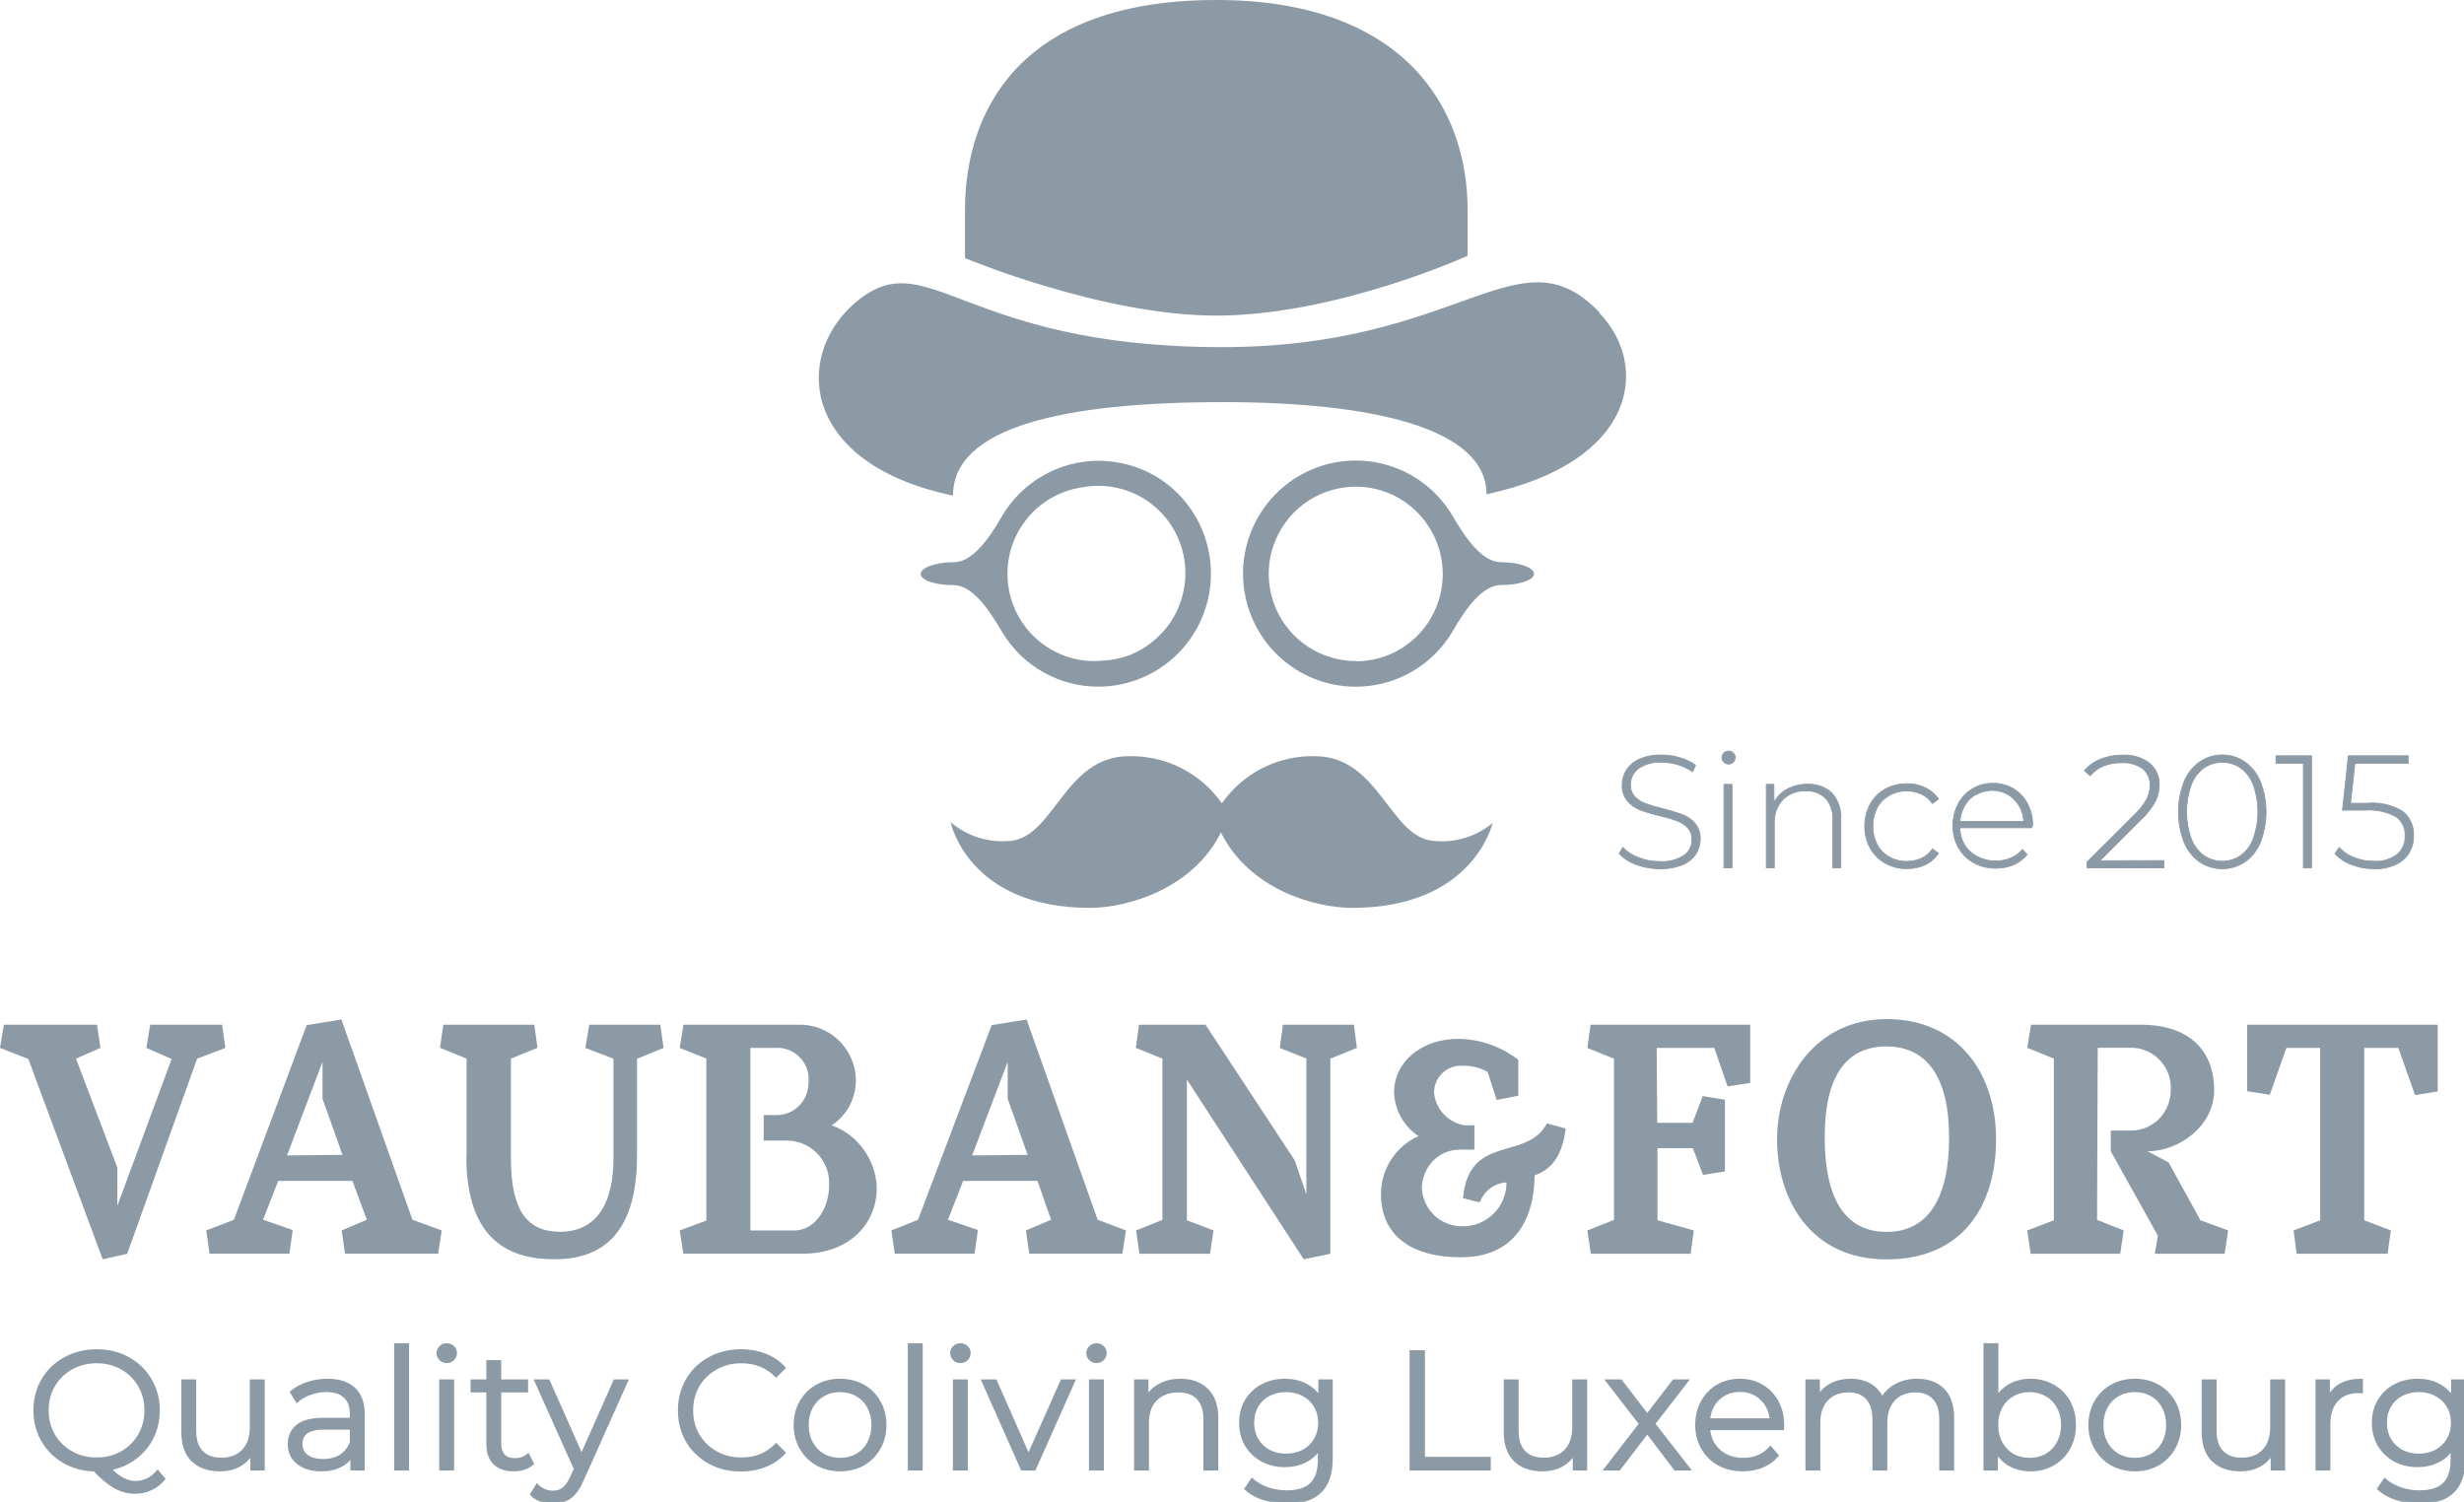 <?xml version="1.0" encoding="UTF-8"?> <svg xmlns="http://www.w3.org/2000/svg" width="246" height="150" viewBox="0 0 246 150" fill="none"><g clip-path="url(#clip0_1749_52353)"><path d="M163.381 86.324C162.726 86.098 162.134 85.719 161.654 85.218L162.013 84.618C162.464 85.069 163.008 85.415 163.607 85.631C164.275 85.895 164.988 86.026 165.706 86.017C166.55 86.079 167.392 85.869 168.11 85.418C168.364 85.24 168.571 85.003 168.713 84.726C168.854 84.45 168.925 84.142 168.92 83.831C168.939 83.391 168.787 82.961 168.495 82.632C168.19 82.326 167.823 82.089 167.419 81.939C166.858 81.741 166.286 81.576 165.706 81.445C165.035 81.288 164.375 81.092 163.726 80.859C163.245 80.666 162.816 80.36 162.478 79.966C162.115 79.514 161.931 78.945 161.96 78.366C161.951 77.837 162.099 77.317 162.385 76.873C162.712 76.387 163.174 76.007 163.713 75.78C164.411 75.491 165.163 75.355 165.918 75.38C166.535 75.38 167.149 75.474 167.738 75.66C168.289 75.815 168.811 76.062 169.279 76.393L168.986 77.046C168.534 76.737 168.037 76.499 167.512 76.34C166.995 76.184 166.458 76.103 165.918 76.1C165.091 76.046 164.27 76.266 163.58 76.727C163.329 76.913 163.126 77.156 162.988 77.436C162.849 77.717 162.779 78.026 162.783 78.339C162.761 78.78 162.914 79.211 163.208 79.539C163.51 79.85 163.878 80.087 164.284 80.232C164.849 80.436 165.426 80.606 166.011 80.739C166.676 80.904 167.333 81.104 167.977 81.339C168.457 81.521 168.886 81.819 169.226 82.205C169.586 82.647 169.771 83.207 169.744 83.778C169.749 84.308 169.596 84.828 169.305 85.271C168.979 85.752 168.517 86.124 167.977 86.337C167.268 86.622 166.509 86.758 165.745 86.737C164.939 86.746 164.137 86.606 163.381 86.324Z" fill="#8C9AA6" stroke="#8C9AA6" stroke-width="0.089" stroke-miterlimit="10"></path><path d="M172.119 76.099C172.056 76.042 172.005 75.972 171.971 75.894C171.936 75.816 171.919 75.732 171.92 75.646C171.919 75.559 171.936 75.472 171.97 75.392C172.005 75.311 172.055 75.239 172.119 75.18C172.179 75.117 172.251 75.067 172.331 75.035C172.412 75.003 172.498 74.989 172.584 74.993C172.667 74.99 172.75 75.004 172.827 75.034C172.905 75.064 172.976 75.109 173.036 75.166C173.099 75.223 173.15 75.293 173.184 75.371C173.219 75.449 173.236 75.534 173.235 75.62C173.238 75.707 173.221 75.794 173.187 75.875C173.153 75.956 173.101 76.028 173.036 76.086C172.979 76.15 172.909 76.201 172.831 76.235C172.754 76.269 172.669 76.287 172.584 76.286C172.498 76.288 172.413 76.272 172.333 76.24C172.253 76.208 172.18 76.16 172.119 76.099ZM172.119 78.312H172.916V86.643H172.119V78.312Z" fill="#8C9AA6" stroke="#8C9AA6" stroke-width="0.089" stroke-miterlimit="10"></path><path d="M182.879 79.167C183.202 79.526 183.449 79.948 183.604 80.406C183.76 80.865 183.82 81.35 183.782 81.832V86.645H182.985V81.846C183.039 81.07 182.786 80.303 182.281 79.713C182.018 79.458 181.706 79.26 181.363 79.131C181.02 79.003 180.654 78.947 180.289 78.967C179.864 78.945 179.439 79.012 179.041 79.164C178.644 79.315 178.281 79.548 177.978 79.846C177.397 80.495 177.096 81.348 177.141 82.219V86.645H176.344V78.314H177.101V80.126C177.402 79.56 177.865 79.096 178.429 78.793C179.048 78.456 179.744 78.286 180.448 78.3C180.89 78.275 181.333 78.339 181.75 78.488C182.168 78.637 182.551 78.867 182.879 79.167Z" fill="#8C9AA6" stroke="#8C9AA6" stroke-width="0.089" stroke-miterlimit="10"></path><path d="M188.22 86.178C187.587 85.829 187.066 85.306 186.719 84.671C186.351 84.002 186.164 83.249 186.174 82.485C186.165 81.718 186.352 80.96 186.719 80.286C187.07 79.653 187.59 79.132 188.22 78.78C188.885 78.421 189.63 78.237 190.385 78.246C191.014 78.238 191.637 78.375 192.205 78.646C192.742 78.896 193.201 79.288 193.533 79.779L192.935 80.219C192.657 79.815 192.276 79.493 191.833 79.286C191.376 79.069 190.877 78.96 190.372 78.966C189.763 78.955 189.162 79.107 188.632 79.406C188.116 79.695 187.692 80.125 187.41 80.646C187.121 81.216 186.971 81.846 186.971 82.485C186.971 83.125 187.121 83.755 187.41 84.325C187.692 84.846 188.116 85.276 188.632 85.564C189.162 85.864 189.763 86.016 190.372 86.004C190.875 86.009 191.373 85.904 191.833 85.698C192.274 85.487 192.653 85.165 192.935 84.765L193.533 85.191C193.201 85.687 192.742 86.083 192.205 86.338C191.636 86.605 191.013 86.737 190.385 86.724C189.627 86.742 188.879 86.553 188.22 86.178Z" fill="#8C9AA6" stroke="#8C9AA6" stroke-width="0.089" stroke-miterlimit="10"></path><path d="M202.816 82.644H195.657C195.672 83.254 195.841 83.85 196.148 84.377C196.474 84.884 196.934 85.29 197.477 85.55C198.022 85.833 198.629 85.975 199.243 85.963C199.763 85.97 200.278 85.871 200.757 85.67C201.207 85.479 201.603 85.182 201.913 84.804L202.378 85.323C202.017 85.758 201.563 86.104 201.05 86.337C200.485 86.569 199.88 86.687 199.27 86.683C198.495 86.7 197.73 86.512 197.051 86.136C196.418 85.79 195.894 85.273 195.537 84.644C195.157 83.974 194.965 83.214 194.979 82.444C194.966 81.688 195.145 80.94 195.497 80.271C195.823 79.639 196.32 79.112 196.932 78.752C197.547 78.386 198.25 78.198 198.964 78.205C199.677 78.197 200.379 78.382 200.997 78.739C201.601 79.098 202.093 79.62 202.418 80.245C202.771 80.913 202.949 81.661 202.936 82.418L202.816 82.644ZM197.291 79.298C196.823 79.559 196.433 79.942 196.161 80.405C195.88 80.899 195.712 81.45 195.67 82.018H202.046C202.029 81.452 201.864 80.9 201.568 80.418C201.293 79.958 200.904 79.576 200.439 79.312C199.956 79.041 199.411 78.903 198.858 78.912C198.308 78.918 197.768 79.064 197.291 79.338V79.298Z" fill="#8C9AA6" stroke="#8C9AA6" stroke-width="0.089" stroke-miterlimit="10"></path><path d="M216.033 85.923V86.643H208.369V86.07L213.085 81.364C213.581 80.904 214.002 80.369 214.333 79.778C214.542 79.364 214.655 78.909 214.665 78.445C214.679 78.126 214.62 77.808 214.493 77.515C214.367 77.222 214.176 76.961 213.935 76.752C213.326 76.313 212.584 76.101 211.836 76.152C211.21 76.138 210.587 76.247 210.003 76.472C209.49 76.687 209.035 77.021 208.675 77.445L208.104 76.939C208.543 76.43 209.099 76.036 209.724 75.792C210.431 75.516 211.184 75.38 211.942 75.392C212.893 75.342 213.833 75.624 214.599 76.192C214.915 76.453 215.168 76.784 215.336 77.158C215.504 77.533 215.584 77.941 215.569 78.352C215.569 78.925 215.437 79.491 215.183 80.005C214.807 80.688 214.323 81.305 213.749 81.831L209.644 85.936L216.033 85.923Z" fill="#8C9AA6" stroke="#8C9AA6" stroke-width="0.089" stroke-miterlimit="10"></path><path d="M219.593 86.044C218.899 85.551 218.363 84.865 218.052 84.071C217.308 82.137 217.308 79.994 218.052 78.059C218.363 77.265 218.899 76.579 219.593 76.087C220.26 75.622 221.053 75.373 221.865 75.373C222.676 75.373 223.469 75.622 224.136 76.087C224.83 76.579 225.366 77.265 225.677 78.059C226.421 79.994 226.421 82.137 225.677 84.071C225.366 84.865 224.83 85.551 224.136 86.044C223.464 86.496 222.673 86.737 221.865 86.737C221.056 86.737 220.265 86.496 219.593 86.044ZM223.724 85.404C224.295 84.973 224.728 84.385 224.973 83.711C225.581 81.986 225.581 80.104 224.973 78.379C224.728 77.706 224.295 77.118 223.724 76.686C223.178 76.305 222.53 76.101 221.865 76.101C221.2 76.101 220.551 76.305 220.005 76.686C219.434 77.118 219.001 77.706 218.756 78.379C218.149 80.104 218.149 81.986 218.756 83.711C219.001 84.385 219.434 84.973 220.005 85.404C220.551 85.785 221.2 85.99 221.865 85.99C222.53 85.99 223.178 85.785 223.724 85.404Z" fill="#8C9AA6" stroke="#8C9AA6" stroke-width="0.089" stroke-miterlimit="10"></path><path d="M230.777 75.459V86.643H229.967V76.205H227.23V75.459H230.777Z" fill="#8C9AA6" stroke="#8C9AA6" stroke-width="0.089" stroke-miterlimit="10"></path><path d="M239.863 81.004C240.226 81.291 240.516 81.661 240.708 82.083C240.9 82.505 240.988 82.967 240.965 83.43C240.977 84.028 240.826 84.618 240.527 85.136C240.209 85.65 239.747 86.058 239.199 86.309C238.524 86.617 237.788 86.763 237.047 86.736C236.271 86.744 235.5 86.604 234.776 86.323C234.146 86.098 233.577 85.728 233.115 85.243L233.54 84.617C233.94 85.054 234.436 85.391 234.988 85.603C235.632 85.869 236.324 86.001 237.02 85.99C237.847 86.044 238.665 85.803 239.332 85.31C239.594 85.08 239.802 84.795 239.94 84.474C240.078 84.153 240.142 83.806 240.129 83.457C240.149 83.085 240.076 82.715 239.915 82.379C239.755 82.044 239.513 81.754 239.212 81.537C238.269 81.026 237.199 80.8 236.13 80.884H233.872L234.457 75.459H240.421V76.205H235.108L234.669 80.204H236.263C237.518 80.071 238.782 80.352 239.863 81.004Z" fill="#8C9AA6" stroke="#8C9AA6" stroke-width="0.089" stroke-miterlimit="10"></path><path d="M12.698 125.181L10.254 125.727L2.829 105.732L0 104.626L0.385 102.307H9.683L10.029 104.626L7.585 105.692L11.716 116.57V120.395L17.135 105.732L14.611 104.626L14.996 102.307H22.169L22.501 104.626L19.685 105.692L12.698 125.181Z" fill="#8C9AA6"></path><path d="M41.178 121.782L34.085 101.787L30.619 102.347L23.353 121.782L20.59 122.848L20.922 125.168H28.892L29.224 122.808L26.262 121.782L27.776 117.903H35.188L36.622 121.782L34.112 122.848L34.444 125.168H43.742L44.101 122.848L41.178 121.782ZM28.653 115.357L32.199 106.026V109.705L34.192 115.303L28.653 115.357Z" fill="#8C9AA6"></path><path d="M46.582 115.41V105.692L43.926 104.613L44.258 102.307H53.343L53.662 104.613L51.006 105.692V115.596C51.006 120.822 52.586 122.981 55.934 122.981C59.281 122.981 61.247 120.528 61.247 115.65V105.706L58.444 104.626L58.829 102.307H65.922L66.254 104.626L63.598 105.706V115.41C63.598 123.874 59.44 125.727 55.349 125.727C50.966 125.727 46.556 123.941 46.556 115.41H46.582Z" fill="#8C9AA6"></path><path d="M83.046 112.344C83.794 111.852 84.406 111.178 84.826 110.385C85.254 109.563 85.469 108.646 85.45 107.719C85.398 106.237 84.764 104.837 83.686 103.823C82.609 102.809 81.175 102.264 79.698 102.307H68.235L67.863 104.626L70.52 105.693V121.862L67.863 122.848L68.222 125.168H80.177C84.719 125.168 87.535 122.248 87.535 118.596C87.492 117.206 87.029 115.863 86.207 114.744C85.407 113.631 84.285 112.793 82.993 112.344H83.046ZM79.313 122.848H74.916V104.626H77.321C77.782 104.584 78.248 104.646 78.683 104.806C79.118 104.966 79.513 105.221 79.838 105.552C80.163 105.884 80.411 106.283 80.564 106.723C80.716 107.162 80.77 107.63 80.721 108.092C80.722 108.517 80.64 108.938 80.482 109.332C80.326 109.72 80.096 110.073 79.805 110.372C79.516 110.676 79.168 110.917 78.782 111.078C78.399 111.241 77.989 111.327 77.573 111.331H76.245V113.877H78.609C79.174 113.884 79.732 114.004 80.25 114.231C80.768 114.458 81.235 114.787 81.624 115.199C82.013 115.61 82.316 116.096 82.514 116.626C82.713 117.157 82.803 117.723 82.78 118.289C82.78 120.676 81.359 122.848 79.313 122.848Z" fill="#8C9AA6"></path><path d="M109.585 121.782L102.492 101.787L99.011 102.347L91.653 121.782L88.996 122.848L89.328 125.168H97.298L97.63 122.808L94.641 121.782L96.156 117.903H103.581L104.936 121.782L102.425 122.848L102.757 125.168H112.055L112.414 122.848L109.585 121.782ZM97.059 115.357L100.605 106.026V109.705L102.598 115.303L97.059 115.357Z" fill="#8C9AA6"></path><path d="M116.053 121.795V105.692L113.396 104.626L113.715 102.307H120.357L129.27 115.863L130.425 119.262V105.692L127.769 104.626L128.087 102.307H135.167L135.473 104.626L132.816 105.692V125.181L130.16 125.727L118.497 107.785V121.835L121.154 122.848L120.808 125.181H113.755L113.423 122.848L116.053 121.795Z" fill="#8C9AA6"></path><path d="M150.483 118.048C149.881 118.067 149.299 118.267 148.812 118.621C148.324 118.975 147.953 119.467 147.747 120.034C147.627 120.034 146.976 119.874 146.06 119.621C146.671 113.116 152.449 115.982 154.441 112.156L156.314 112.676C155.942 115.716 154.667 116.835 153.206 117.355C153.206 120.981 151.745 125.526 145.847 125.526C140.441 125.526 137.877 122.967 137.877 119.261C137.864 118.029 138.213 116.82 138.879 115.784C139.544 114.749 140.499 113.932 141.623 113.436C140.897 112.953 140.297 112.303 139.872 111.54C139.447 110.778 139.209 109.924 139.179 109.051C139.179 106.091 141.836 103.719 145.608 103.719C147.774 103.748 149.871 104.483 151.585 105.812V109.397L149.42 109.824L148.53 107.025C147.769 106.596 146.905 106.385 146.033 106.411C145.661 106.383 145.287 106.434 144.936 106.56C144.585 106.686 144.264 106.886 143.994 107.145C143.725 107.404 143.513 107.717 143.372 108.064C143.231 108.41 143.165 108.783 143.177 109.157C143.268 109.957 143.619 110.704 144.177 111.282C144.734 111.861 145.466 112.238 146.259 112.356H147.202V114.782H145.714C145.219 114.784 144.728 114.885 144.272 115.08C143.816 115.274 143.403 115.559 143.058 115.915C142.372 116.635 141.979 117.586 141.955 118.581C141.993 119.616 142.429 120.596 143.173 121.315C143.916 122.033 144.908 122.434 145.94 122.434C146.533 122.45 147.123 122.345 147.674 122.124C148.225 121.903 148.724 121.572 149.143 121.15C149.561 120.728 149.888 120.224 150.105 119.67C150.322 119.116 150.423 118.523 150.403 117.928L150.483 118.048Z" fill="#8C9AA6"></path><path d="M165.452 112.104H168.985L169.995 109.438L172.213 109.798V116.956L170.021 117.303L169.012 114.637H165.479V121.835L169.105 122.848L168.786 125.181H158.824L158.479 122.848L161.135 121.795V105.706L158.479 104.626L158.797 102.307H174.737V108.118L172.479 108.465L171.15 104.626H165.399L165.452 112.104Z" fill="#8C9AA6"></path><path d="M188.352 101.746C181.299 101.746 177.42 107.705 177.42 113.743C177.42 119.781 180.78 125.74 188.352 125.74C195.923 125.74 199.284 120.408 199.284 113.743C199.284 107.078 195.432 101.746 188.352 101.746ZM188.352 122.994C184.247 122.994 182.175 119.728 182.175 113.57C182.175 107.411 184.327 104.479 188.352 104.479C192.376 104.479 194.595 107.558 194.595 113.57C194.595 119.581 192.523 122.994 188.352 122.994Z" fill="#8C9AA6"></path><path d="M209.366 121.795L212.023 122.848L211.677 125.181H202.738L202.393 122.848L205.049 121.835V105.692L202.393 104.613L202.778 102.307H213.723C218.492 102.307 221.055 104.813 221.055 108.865C221.055 112.424 217.535 114.943 214.414 114.943L216.512 116.063L219.687 121.835L222.45 122.848L222.104 125.181H215.131L215.436 123.368L210.734 114.943V112.877H212.767C213.812 112.873 214.814 112.456 215.556 111.717C216.294 110.951 216.713 109.931 216.725 108.865C216.761 108.3 216.678 107.735 216.481 107.205C216.283 106.675 215.976 106.193 215.579 105.791C215.183 105.389 214.706 105.076 214.179 104.873C213.653 104.67 213.09 104.581 212.527 104.613H209.433L209.366 121.795Z" fill="#8C9AA6"></path><path d="M224.35 102.307H243.371V108.972L241.113 109.331L239.439 104.626H236.039V121.835L238.695 122.848L238.376 125.181H229.291L228.985 122.848L231.642 121.835V104.626H228.268L226.608 109.305L224.35 108.945V102.307Z" fill="#8C9AA6"></path><path d="M109.677 46.002C107.725 46.004 105.807 46.518 104.113 47.493C102.419 48.468 101.008 49.87 100.021 51.56C98.692 53.88 97.045 56.133 95.225 56.133C93.406 56.133 91.918 56.679 91.918 57.306C91.918 57.932 93.406 58.425 95.225 58.425C97.045 58.425 98.666 60.745 100.021 63.051C101.022 64.749 102.452 66.151 104.166 67.118C105.88 68.084 107.818 68.58 109.784 68.556C112.247 68.526 114.633 67.685 116.574 66.162C118.516 64.64 119.905 62.52 120.53 60.128C121.155 57.736 120.979 55.205 120.031 52.923C119.083 50.64 117.415 48.733 115.283 47.495C113.574 46.52 111.643 46.006 109.677 46.002ZM109.677 65.997C107.453 66.102 105.273 65.345 103.588 63.883C101.904 62.422 100.843 60.367 100.624 58.143C100.406 55.919 101.047 53.695 102.416 51.932C103.784 50.169 105.775 49 107.977 48.668C109.52 48.362 111.116 48.482 112.596 49.015C114.076 49.548 115.384 50.474 116.381 51.694C117.378 52.915 118.025 54.384 118.255 55.945C118.485 57.506 118.289 59.1 117.687 60.558C117.264 61.62 116.626 62.582 115.814 63.384C115.011 64.208 114.054 64.864 112.998 65.317C111.942 65.744 110.815 65.966 109.677 65.97V65.997Z" fill="#8C9AA6"></path><path d="M149.871 56.131C148.024 56.131 146.391 53.865 145.049 51.546C143.797 49.41 141.88 47.748 139.594 46.813C137.307 45.88 134.778 45.726 132.396 46.377C130.014 47.028 127.911 48.447 126.412 50.416C124.914 52.385 124.102 54.793 124.102 57.271C124.102 59.748 124.914 62.157 126.412 64.126C127.911 66.094 130.014 67.513 132.396 68.164C134.778 68.815 137.307 68.662 139.594 67.728C141.88 66.794 143.797 65.131 145.049 62.996C146.377 60.69 148.024 58.41 149.871 58.41C151.717 58.41 153.152 57.904 153.152 57.291C153.152 56.678 151.704 56.131 149.871 56.131ZM135.392 65.995C133.676 66.004 131.995 65.502 130.563 64.553C129.13 63.604 128.01 62.251 127.343 60.663C126.676 59.068 126.496 57.31 126.825 55.611C127.168 53.922 127.994 52.371 129.203 51.146C130.421 49.923 131.975 49.093 133.666 48.76C135.351 48.418 137.1 48.59 138.688 49.253C140.276 49.915 141.631 51.038 142.578 52.479C143.693 54.154 144.195 56.165 143.999 58.17C143.802 60.175 142.92 62.05 141.503 63.476C140.701 64.282 139.749 64.922 138.7 65.359C137.652 65.796 136.528 66.021 135.392 66.022V65.995Z" fill="#8C9AA6"></path><path d="M159.674 31.245C164.735 36.497 163.446 46.134 148.41 49.347C148.41 42.682 136.827 40.149 122.11 40.149C106.343 40.149 95.145 42.589 95.145 49.48C80.056 46.334 79.206 35.67 85.25 30.338C92.622 23.9 95.637 34.657 122.017 34.657C146.046 34.657 151.611 22.794 159.7 31.192L159.674 31.245Z" fill="#8C9AA6"></path><path d="M121.407 31.512C133.361 31.512 146.525 25.54 146.525 25.54V20.994C146.525 10.557 139.976 0 121.433 0C102.014 0 96.342 10.877 96.342 20.994V25.767C96.342 25.767 110.023 31.512 121.433 31.512H121.407Z" fill="#8C9AA6"></path><path d="M108.8 90.642C112.546 90.642 119.081 88.763 121.897 83.111C124.7 88.763 131.195 90.642 134.994 90.642C147.148 90.642 149.021 82.165 149.021 82.165C147.467 83.465 145.474 84.114 143.455 83.978C138.78 83.978 137.837 75.5 131.288 75.5C129.472 75.454 127.672 75.859 126.05 76.68C124.428 77.501 123.033 78.712 121.99 80.205C120.946 78.714 119.551 77.504 117.929 76.683C116.307 75.862 114.508 75.456 112.692 75.5C106.144 75.5 105.201 83.978 100.525 83.978C98.479 84.095 96.467 83.417 94.906 82.085C94.906 82.085 96.633 90.642 108.8 90.642Z" fill="#8C9AA6"></path><mask id="path-26-outside-1_1749_52353" maskUnits="userSpaceOnUse" x="2.486" y="133.256" width="244" height="17" fill="black"><rect fill="white" x="2.486" y="133.256" width="244" height="17"></rect><path d="M16.342 147.657C15.985 148.092 15.56 148.421 15.069 148.644C14.588 148.878 14.063 148.995 13.493 148.995C12.8 148.995 12.141 148.823 11.515 148.477C10.9 148.142 10.208 147.573 9.437 146.77C8.308 146.737 7.291 146.458 6.386 145.934C5.481 145.41 4.771 144.701 4.257 143.809C3.743 142.917 3.486 141.918 3.486 140.814C3.486 139.688 3.749 138.673 4.274 137.769C4.81 136.866 5.548 136.158 6.487 135.644C7.436 135.12 8.492 134.858 9.655 134.858C10.817 134.858 11.861 135.115 12.789 135.628C13.728 136.141 14.465 136.855 15.001 137.769C15.538 138.673 15.806 139.688 15.806 140.814C15.806 141.796 15.599 142.699 15.186 143.525C14.784 144.339 14.214 145.019 13.476 145.566C12.75 146.112 11.912 146.475 10.962 146.653C11.822 147.557 12.672 148.008 13.51 148.008C14.381 148.008 15.124 147.651 15.739 146.938L16.342 147.657ZM4.71 140.814C4.71 141.729 4.922 142.554 5.347 143.29C5.783 144.026 6.375 144.606 7.124 145.03C7.883 145.454 8.727 145.666 9.655 145.666C10.582 145.666 11.42 145.454 12.169 145.03C12.917 144.606 13.504 144.026 13.929 143.29C14.353 142.554 14.566 141.729 14.566 140.814C14.566 139.9 14.353 139.074 13.929 138.338C13.504 137.602 12.917 137.022 12.169 136.598C11.42 136.174 10.582 135.962 9.655 135.962C8.727 135.962 7.883 136.174 7.124 136.598C6.375 137.022 5.783 137.602 5.347 138.338C4.922 139.074 4.71 139.9 4.71 140.814Z"></path><path d="M26.28 137.87V146.67H25.14V145.064C24.827 145.599 24.397 146.017 23.849 146.319C23.302 146.609 22.676 146.754 21.972 146.754C20.821 146.754 19.91 146.436 19.24 145.8C18.581 145.153 18.251 144.211 18.251 142.972V137.87H19.441V142.855C19.441 143.781 19.67 144.484 20.128 144.963C20.586 145.443 21.24 145.683 22.089 145.683C23.017 145.683 23.749 145.404 24.285 144.846C24.821 144.277 25.09 143.491 25.09 142.487V137.87H26.28Z"></path><path d="M32.697 137.803C33.848 137.803 34.73 138.093 35.345 138.673C35.96 139.242 36.267 140.089 36.267 141.216V146.67H35.127V145.298C34.859 145.755 34.462 146.112 33.937 146.369C33.423 146.625 32.809 146.754 32.093 146.754C31.11 146.754 30.328 146.519 29.747 146.051C29.166 145.582 28.875 144.963 28.875 144.194C28.875 143.447 29.143 142.844 29.68 142.387C30.227 141.93 31.093 141.701 32.278 141.701H35.077V141.166C35.077 140.407 34.865 139.833 34.44 139.442C34.015 139.041 33.395 138.84 32.579 138.84C32.021 138.84 31.484 138.935 30.97 139.124C30.456 139.303 30.015 139.554 29.646 139.877L29.11 138.991C29.557 138.611 30.093 138.321 30.719 138.121C31.345 137.909 32.004 137.803 32.697 137.803ZM32.278 145.817C32.948 145.817 33.524 145.666 34.004 145.365C34.485 145.053 34.842 144.606 35.077 144.026V142.588H32.311C30.803 142.588 30.049 143.112 30.049 144.16C30.049 144.673 30.244 145.081 30.635 145.382C31.026 145.672 31.574 145.817 32.278 145.817Z"></path><path d="M39.499 134.256H40.689V146.67H39.499V134.256Z"></path><path d="M44.001 137.87H45.191V146.67H44.001V137.87ZM44.604 135.946C44.358 135.946 44.151 135.862 43.984 135.695C43.816 135.527 43.733 135.327 43.733 135.092C43.733 134.869 43.816 134.674 43.984 134.507C44.151 134.34 44.358 134.256 44.604 134.256C44.85 134.256 45.057 134.34 45.224 134.507C45.392 134.663 45.476 134.853 45.476 135.076C45.476 135.321 45.392 135.527 45.224 135.695C45.057 135.862 44.85 135.946 44.604 135.946Z"></path><path d="M53.145 146.135C52.921 146.335 52.642 146.491 52.307 146.603C51.983 146.703 51.642 146.754 51.284 146.754C50.458 146.754 49.821 146.531 49.374 146.084C48.927 145.638 48.703 145.008 48.703 144.194V138.873H47.128V137.87H48.703V135.946H49.893V137.87H52.575V138.873H49.893V144.127C49.893 144.651 50.022 145.053 50.279 145.331C50.547 145.599 50.927 145.733 51.419 145.733C51.664 145.733 51.899 145.694 52.123 145.616C52.357 145.538 52.558 145.426 52.726 145.281L53.145 146.135Z"></path><path d="M62.556 137.87L58.148 147.724C57.79 148.549 57.377 149.135 56.908 149.481C56.438 149.826 55.874 149.999 55.215 149.999C54.79 149.999 54.393 149.932 54.025 149.799C53.656 149.665 53.337 149.464 53.069 149.196L53.622 148.31C54.069 148.756 54.606 148.979 55.231 148.979C55.634 148.979 55.974 148.867 56.254 148.644C56.544 148.421 56.813 148.042 57.058 147.506L57.444 146.653L53.505 137.87H54.745L58.064 145.348L61.383 137.87H62.556Z"></path><path d="M73.966 146.77C72.804 146.77 71.753 146.514 70.815 146.001C69.887 145.488 69.155 144.779 68.619 143.876C68.094 142.961 67.831 141.941 67.831 140.814C67.831 139.688 68.094 138.673 68.619 137.769C69.155 136.855 69.893 136.141 70.832 135.628C71.77 135.115 72.82 134.858 73.983 134.858C74.854 134.858 75.659 135.003 76.396 135.293C77.134 135.583 77.76 136.007 78.273 136.565L77.486 137.351C76.57 136.425 75.413 135.962 74.016 135.962C73.089 135.962 72.245 136.174 71.485 136.598C70.725 137.022 70.127 137.602 69.692 138.338C69.267 139.074 69.055 139.9 69.055 140.814C69.055 141.729 69.267 142.554 69.692 143.29C70.127 144.026 70.725 144.606 71.485 145.03C72.245 145.454 73.089 145.666 74.016 145.666C75.424 145.666 76.581 145.198 77.486 144.261L78.273 145.047C77.76 145.605 77.128 146.034 76.379 146.335C75.642 146.625 74.837 146.77 73.966 146.77Z"></path><path d="M83.877 146.754C83.028 146.754 82.262 146.564 81.581 146.185C80.899 145.794 80.363 145.259 79.972 144.579C79.581 143.898 79.385 143.129 79.385 142.27C79.385 141.411 79.581 140.641 79.972 139.961C80.363 139.281 80.899 138.751 81.581 138.372C82.262 137.992 83.028 137.803 83.877 137.803C84.726 137.803 85.492 137.992 86.173 138.372C86.855 138.751 87.386 139.281 87.766 139.961C88.157 140.641 88.352 141.411 88.352 142.27C88.352 143.129 88.157 143.898 87.766 144.579C87.386 145.259 86.855 145.794 86.173 146.185C85.492 146.564 84.726 146.754 83.877 146.754ZM83.877 145.7C84.503 145.7 85.062 145.56 85.553 145.281C86.056 144.991 86.447 144.584 86.727 144.06C87.006 143.536 87.146 142.939 87.146 142.27C87.146 141.601 87.006 141.004 86.727 140.48C86.447 139.955 86.056 139.554 85.553 139.275C85.062 138.985 84.503 138.84 83.877 138.84C83.251 138.84 82.687 138.985 82.184 139.275C81.692 139.554 81.301 139.955 81.011 140.48C80.731 141.004 80.592 141.601 80.592 142.27C80.592 142.939 80.731 143.536 81.011 144.06C81.301 144.584 81.692 144.991 82.184 145.281C82.687 145.56 83.251 145.7 83.877 145.7Z"></path><path d="M90.782 134.256H91.972V146.67H90.782V134.256Z"></path><path d="M95.283 137.87H96.473V146.67H95.283V137.87ZM95.887 135.946C95.641 135.946 95.434 135.862 95.267 135.695C95.099 135.527 95.015 135.327 95.015 135.092C95.015 134.869 95.099 134.674 95.267 134.507C95.434 134.34 95.641 134.256 95.887 134.256C96.133 134.256 96.339 134.34 96.507 134.507C96.675 134.663 96.758 134.853 96.758 135.076C96.758 135.321 96.675 135.527 96.507 135.695C96.339 135.862 96.133 135.946 95.887 135.946Z"></path><path d="M107.193 137.87L103.271 146.67H102.048L98.142 137.87H99.382L102.684 145.365L106.02 137.87H107.193Z"></path><path d="M108.869 137.87H110.059V146.67H108.869V137.87ZM109.473 135.946C109.227 135.946 109.02 135.862 108.853 135.695C108.685 135.527 108.601 135.327 108.601 135.092C108.601 134.869 108.685 134.674 108.853 134.507C109.02 134.34 109.227 134.256 109.473 134.256C109.719 134.256 109.925 134.34 110.093 134.507C110.26 134.663 110.344 134.853 110.344 135.076C110.344 135.321 110.26 135.527 110.093 135.695C109.925 135.862 109.719 135.946 109.473 135.946Z"></path><path d="M117.863 137.803C118.969 137.803 119.846 138.126 120.494 138.773C121.154 139.409 121.483 140.34 121.483 141.567V146.67H120.293V141.684C120.293 140.77 120.064 140.073 119.606 139.593C119.148 139.113 118.494 138.873 117.645 138.873C116.695 138.873 115.941 139.158 115.382 139.727C114.834 140.284 114.561 141.06 114.561 142.052V146.67H113.371V137.87H114.51V139.493C114.834 138.957 115.281 138.544 115.851 138.254C116.432 137.953 117.103 137.803 117.863 137.803Z"></path><path d="M132.91 137.87V145.599C132.91 147.094 132.541 148.198 131.803 148.912C131.077 149.637 129.976 149.999 128.501 149.999C127.686 149.999 126.909 149.877 126.172 149.631C125.445 149.397 124.853 149.068 124.395 148.644L124.998 147.741C125.423 148.12 125.937 148.415 126.54 148.627C127.155 148.839 127.797 148.945 128.468 148.945C129.585 148.945 130.407 148.683 130.932 148.159C131.457 147.646 131.72 146.843 131.72 145.75V144.629C131.351 145.186 130.865 145.61 130.261 145.9C129.669 146.19 129.01 146.335 128.283 146.335C127.457 146.335 126.702 146.157 126.021 145.8C125.35 145.432 124.819 144.924 124.428 144.277C124.048 143.619 123.858 142.878 123.858 142.052C123.858 141.227 124.048 140.491 124.428 139.844C124.819 139.197 125.35 138.695 126.021 138.338C126.691 137.981 127.445 137.803 128.283 137.803C129.032 137.803 129.708 137.953 130.312 138.254C130.915 138.556 131.401 138.991 131.77 139.559V137.87H132.91ZM128.401 145.281C129.038 145.281 129.613 145.147 130.127 144.88C130.641 144.601 131.038 144.216 131.317 143.725C131.608 143.235 131.753 142.677 131.753 142.052C131.753 141.428 131.608 140.876 131.317 140.396C131.038 139.905 130.641 139.526 130.127 139.258C129.624 138.979 129.049 138.84 128.401 138.84C127.764 138.84 127.188 138.974 126.674 139.242C126.172 139.509 125.775 139.888 125.484 140.379C125.205 140.87 125.065 141.428 125.065 142.052C125.065 142.677 125.205 143.235 125.484 143.725C125.775 144.216 126.172 144.601 126.674 144.88C127.188 145.147 127.764 145.281 128.401 145.281Z"></path><path d="M140.876 134.959H142.116V145.599H148.687V146.67H140.876V134.959Z"></path><path d="M158.309 137.87V146.67H157.169V145.064C156.856 145.599 156.426 146.017 155.878 146.319C155.331 146.609 154.705 146.754 154.001 146.754C152.85 146.754 151.939 146.436 151.269 145.8C150.609 145.153 150.28 144.211 150.28 142.972V137.87H151.47V142.855C151.47 143.781 151.699 144.484 152.157 144.963C152.615 145.443 153.269 145.683 154.118 145.683C155.046 145.683 155.778 145.404 156.314 144.846C156.85 144.277 157.118 143.491 157.118 142.487V137.87H158.309Z"></path><path d="M167.257 146.67L164.457 142.989L161.642 146.67H160.301L163.787 142.153L160.468 137.87H161.809L164.457 141.316L167.106 137.87H168.413L165.094 142.153L168.614 146.67H167.257Z"></path><path d="M177.961 142.638H170.586C170.653 143.552 171.005 144.294 171.642 144.863C172.279 145.421 173.083 145.7 174.055 145.7C174.603 145.7 175.106 145.605 175.564 145.415C176.022 145.214 176.419 144.924 176.754 144.545L177.425 145.315C177.033 145.783 176.542 146.14 175.95 146.386C175.368 146.631 174.726 146.754 174.022 146.754C173.117 146.754 172.312 146.564 171.608 146.185C170.915 145.794 170.374 145.259 169.982 144.579C169.591 143.898 169.396 143.129 169.396 142.27C169.396 141.411 169.58 140.641 169.949 139.961C170.329 139.281 170.843 138.751 171.491 138.372C172.15 137.992 172.888 137.803 173.703 137.803C174.519 137.803 175.251 137.992 175.899 138.372C176.547 138.751 177.056 139.281 177.425 139.961C177.793 140.63 177.978 141.4 177.978 142.27L177.961 142.638ZM173.703 138.823C172.854 138.823 172.139 139.097 171.558 139.643C170.988 140.178 170.664 140.881 170.586 141.751H176.838C176.76 140.881 176.43 140.178 175.849 139.643C175.279 139.097 174.564 138.823 173.703 138.823Z"></path><path d="M191.395 137.803C192.502 137.803 193.368 138.121 193.993 138.756C194.63 139.392 194.949 140.329 194.949 141.567V146.67H193.759V141.684C193.759 140.77 193.535 140.073 193.088 139.593C192.653 139.113 192.032 138.873 191.228 138.873C190.312 138.873 189.591 139.158 189.066 139.727C188.54 140.284 188.278 141.06 188.278 142.052V146.67H187.088V141.684C187.088 140.77 186.864 140.073 186.417 139.593C185.981 139.113 185.356 138.873 184.54 138.873C183.635 138.873 182.914 139.158 182.378 139.727C181.853 140.284 181.59 141.06 181.59 142.052V146.67H180.4V137.87H181.54V139.476C181.853 138.94 182.288 138.528 182.847 138.238C183.406 137.948 184.048 137.803 184.775 137.803C185.512 137.803 186.149 137.959 186.685 138.271C187.233 138.583 187.641 139.046 187.909 139.66C188.233 139.08 188.697 138.628 189.3 138.305C189.915 137.97 190.613 137.803 191.395 137.803Z"></path><path d="M202.719 137.803C203.545 137.803 204.294 137.992 204.965 138.372C205.635 138.74 206.16 139.264 206.54 139.944C206.92 140.625 207.11 141.4 207.11 142.27C207.11 143.14 206.92 143.915 206.54 144.595C206.16 145.276 205.635 145.806 204.965 146.185C204.294 146.564 203.545 146.754 202.719 146.754C201.981 146.754 201.316 146.597 200.724 146.285C200.143 145.973 199.674 145.521 199.316 144.93V146.67H198.176V134.256H199.366V139.543C199.735 138.974 200.204 138.544 200.774 138.254C201.355 137.953 202.003 137.803 202.719 137.803ZM202.635 145.7C203.249 145.7 203.808 145.56 204.311 145.281C204.814 144.991 205.205 144.584 205.484 144.06C205.775 143.536 205.92 142.939 205.92 142.27C205.92 141.601 205.775 141.004 205.484 140.48C205.205 139.955 204.814 139.554 204.311 139.275C203.808 138.985 203.249 138.84 202.635 138.84C202.009 138.84 201.445 138.985 200.942 139.275C200.45 139.554 200.059 139.955 199.769 140.48C199.489 141.004 199.349 141.601 199.349 142.27C199.349 142.939 199.489 143.536 199.769 144.06C200.059 144.584 200.45 144.991 200.942 145.281C201.445 145.56 202.009 145.7 202.635 145.7Z"></path><path d="M213.14 146.754C212.29 146.754 211.525 146.564 210.843 146.185C210.162 145.794 209.625 145.259 209.234 144.579C208.843 143.898 208.648 143.129 208.648 142.27C208.648 141.411 208.843 140.641 209.234 139.961C209.625 139.281 210.162 138.751 210.843 138.372C211.525 137.992 212.29 137.803 213.14 137.803C213.989 137.803 214.754 137.992 215.436 138.372C216.118 138.751 216.648 139.281 217.028 139.961C217.419 140.641 217.615 141.411 217.615 142.27C217.615 143.129 217.419 143.898 217.028 144.579C216.648 145.259 216.118 145.794 215.436 146.185C214.754 146.564 213.989 146.754 213.14 146.754ZM213.14 145.7C213.765 145.7 214.324 145.56 214.816 145.281C215.319 144.991 215.71 144.584 215.989 144.06C216.268 143.536 216.408 142.939 216.408 142.27C216.408 141.601 216.268 141.004 215.989 140.48C215.71 139.955 215.319 139.554 214.816 139.275C214.324 138.985 213.765 138.84 213.14 138.84C212.514 138.84 211.95 138.985 211.447 139.275C210.955 139.554 210.564 139.955 210.273 140.48C209.994 141.004 209.854 141.601 209.854 142.27C209.854 142.939 209.994 143.536 210.273 144.06C210.564 144.584 210.955 144.991 211.447 145.281C211.95 145.56 212.514 145.7 213.14 145.7Z"></path><path d="M227.99 137.87V146.67H226.85V145.064C226.537 145.599 226.107 146.017 225.559 146.319C225.012 146.609 224.386 146.754 223.682 146.754C222.531 146.754 221.62 146.436 220.95 145.8C220.29 145.153 219.961 144.211 219.961 142.972V137.87H221.151V142.855C221.151 143.781 221.38 144.484 221.838 144.963C222.296 145.443 222.95 145.683 223.799 145.683C224.727 145.683 225.459 145.404 225.995 144.846C226.531 144.277 226.799 143.491 226.799 142.487V137.87H227.99Z"></path><path d="M232.462 139.593C232.742 139.002 233.155 138.556 233.703 138.254C234.261 137.953 234.949 137.803 235.764 137.803V138.957L235.479 138.94C234.552 138.94 233.826 139.225 233.3 139.794C232.775 140.363 232.513 141.16 232.513 142.186V146.67H231.323V137.87H232.462V139.593Z"></path><path d="M246 137.87V145.599C246 147.094 245.631 148.198 244.894 148.912C244.167 149.637 243.067 149.999 241.592 149.999C240.776 149.999 239.999 149.877 239.262 149.631C238.536 149.397 237.943 149.068 237.485 148.644L238.089 147.741C238.513 148.12 239.027 148.415 239.631 148.627C240.245 148.839 240.888 148.945 241.558 148.945C242.676 148.945 243.497 148.683 244.022 148.159C244.547 147.646 244.81 146.843 244.81 145.75V144.629C244.441 145.186 243.955 145.61 243.352 145.9C242.76 146.19 242.1 146.335 241.374 146.335C240.547 146.335 239.793 146.157 239.111 145.8C238.441 145.432 237.91 144.924 237.519 144.277C237.139 143.619 236.949 142.878 236.949 142.052C236.949 141.227 237.139 140.491 237.519 139.844C237.91 139.197 238.441 138.695 239.111 138.338C239.782 137.981 240.536 137.803 241.374 137.803C242.123 137.803 242.799 137.953 243.402 138.254C244.005 138.556 244.492 138.991 244.86 139.559V137.87H246ZM241.491 145.281C242.128 145.281 242.704 145.147 243.218 144.88C243.732 144.601 244.128 144.216 244.408 143.725C244.698 143.235 244.844 142.677 244.844 142.052C244.844 141.428 244.698 140.876 244.408 140.396C244.128 139.905 243.732 139.526 243.218 139.258C242.715 138.979 242.139 138.84 241.491 138.84C240.854 138.84 240.279 138.974 239.765 139.242C239.262 139.509 238.865 139.888 238.575 140.379C238.295 140.87 238.156 141.428 238.156 142.052C238.156 142.677 238.295 143.235 238.575 143.725C238.865 144.216 239.262 144.601 239.765 144.88C240.279 145.147 240.854 145.281 241.491 145.281Z"></path></mask><path d="M16.342 147.657C15.985 148.092 15.56 148.421 15.069 148.644C14.588 148.878 14.063 148.995 13.493 148.995C12.8 148.995 12.141 148.823 11.515 148.477C10.9 148.142 10.208 147.573 9.437 146.77C8.308 146.737 7.291 146.458 6.386 145.934C5.481 145.41 4.771 144.701 4.257 143.809C3.743 142.917 3.486 141.918 3.486 140.814C3.486 139.688 3.749 138.673 4.274 137.769C4.81 136.866 5.548 136.158 6.487 135.644C7.436 135.12 8.492 134.858 9.655 134.858C10.817 134.858 11.861 135.115 12.789 135.628C13.728 136.141 14.465 136.855 15.001 137.769C15.538 138.673 15.806 139.688 15.806 140.814C15.806 141.796 15.599 142.699 15.186 143.525C14.784 144.339 14.214 145.019 13.476 145.566C12.75 146.112 11.912 146.475 10.962 146.653C11.822 147.557 12.672 148.008 13.51 148.008C14.381 148.008 15.124 147.651 15.739 146.938L16.342 147.657ZM4.71 140.814C4.71 141.729 4.922 142.554 5.347 143.29C5.783 144.026 6.375 144.606 7.124 145.03C7.883 145.454 8.727 145.666 9.655 145.666C10.582 145.666 11.42 145.454 12.169 145.03C12.917 144.606 13.504 144.026 13.929 143.29C14.353 142.554 14.566 141.729 14.566 140.814C14.566 139.9 14.353 139.074 13.929 138.338C13.504 137.602 12.917 137.022 12.169 136.598C11.42 136.174 10.582 135.962 9.655 135.962C8.727 135.962 7.883 136.174 7.124 136.598C6.375 137.022 5.783 137.602 5.347 138.338C4.922 139.074 4.71 139.9 4.71 140.814Z" fill="#8C9AA6"></path><path d="M26.28 137.87V146.67H25.14V145.064C24.827 145.599 24.397 146.017 23.849 146.319C23.302 146.609 22.676 146.754 21.972 146.754C20.821 146.754 19.91 146.436 19.24 145.8C18.581 145.153 18.251 144.211 18.251 142.972V137.87H19.441V142.855C19.441 143.781 19.67 144.484 20.128 144.963C20.586 145.443 21.24 145.683 22.089 145.683C23.017 145.683 23.749 145.404 24.285 144.846C24.821 144.277 25.09 143.491 25.09 142.487V137.87H26.28Z" fill="#8C9AA6"></path><path d="M32.697 137.803C33.848 137.803 34.73 138.093 35.345 138.673C35.96 139.242 36.267 140.089 36.267 141.216V146.67H35.127V145.298C34.859 145.755 34.462 146.112 33.937 146.369C33.423 146.625 32.809 146.754 32.093 146.754C31.11 146.754 30.328 146.519 29.747 146.051C29.166 145.582 28.875 144.963 28.875 144.194C28.875 143.447 29.143 142.844 29.68 142.387C30.227 141.93 31.093 141.701 32.278 141.701H35.077V141.166C35.077 140.407 34.865 139.833 34.44 139.442C34.015 139.041 33.395 138.84 32.579 138.84C32.021 138.84 31.484 138.935 30.97 139.124C30.456 139.303 30.015 139.554 29.646 139.877L29.11 138.991C29.557 138.611 30.093 138.321 30.719 138.121C31.345 137.909 32.004 137.803 32.697 137.803ZM32.278 145.817C32.948 145.817 33.524 145.666 34.004 145.365C34.485 145.053 34.842 144.606 35.077 144.026V142.588H32.311C30.803 142.588 30.049 143.112 30.049 144.16C30.049 144.673 30.244 145.081 30.635 145.382C31.026 145.672 31.574 145.817 32.278 145.817Z" fill="#8C9AA6"></path><path d="M39.499 134.256H40.689V146.67H39.499V134.256Z" fill="#8C9AA6"></path><path d="M44.001 137.87H45.191V146.67H44.001V137.87ZM44.604 135.946C44.358 135.946 44.151 135.862 43.984 135.695C43.816 135.527 43.733 135.327 43.733 135.092C43.733 134.869 43.816 134.674 43.984 134.507C44.151 134.34 44.358 134.256 44.604 134.256C44.85 134.256 45.057 134.34 45.224 134.507C45.392 134.663 45.476 134.853 45.476 135.076C45.476 135.321 45.392 135.527 45.224 135.695C45.057 135.862 44.85 135.946 44.604 135.946Z" fill="#8C9AA6"></path><path d="M53.145 146.135C52.921 146.335 52.642 146.491 52.307 146.603C51.983 146.703 51.642 146.754 51.284 146.754C50.458 146.754 49.821 146.531 49.374 146.084C48.927 145.638 48.703 145.008 48.703 144.194V138.873H47.128V137.87H48.703V135.946H49.893V137.87H52.575V138.873H49.893V144.127C49.893 144.651 50.022 145.053 50.279 145.331C50.547 145.599 50.927 145.733 51.419 145.733C51.664 145.733 51.899 145.694 52.123 145.616C52.357 145.538 52.558 145.426 52.726 145.281L53.145 146.135Z" fill="#8C9AA6"></path><path d="M62.556 137.87L58.148 147.724C57.79 148.549 57.377 149.135 56.908 149.481C56.438 149.826 55.874 149.999 55.215 149.999C54.79 149.999 54.393 149.932 54.025 149.799C53.656 149.665 53.337 149.464 53.069 149.196L53.622 148.31C54.069 148.756 54.606 148.979 55.231 148.979C55.634 148.979 55.974 148.867 56.254 148.644C56.544 148.421 56.813 148.042 57.058 147.506L57.444 146.653L53.505 137.87H54.745L58.064 145.348L61.383 137.87H62.556Z" fill="#8C9AA6"></path><path d="M73.966 146.77C72.804 146.77 71.753 146.514 70.815 146.001C69.887 145.488 69.155 144.779 68.619 143.876C68.094 142.961 67.831 141.941 67.831 140.814C67.831 139.688 68.094 138.673 68.619 137.769C69.155 136.855 69.893 136.141 70.832 135.628C71.77 135.115 72.82 134.858 73.983 134.858C74.854 134.858 75.659 135.003 76.396 135.293C77.134 135.583 77.76 136.007 78.273 136.565L77.486 137.351C76.57 136.425 75.413 135.962 74.016 135.962C73.089 135.962 72.245 136.174 71.485 136.598C70.725 137.022 70.127 137.602 69.692 138.338C69.267 139.074 69.055 139.9 69.055 140.814C69.055 141.729 69.267 142.554 69.692 143.29C70.127 144.026 70.725 144.606 71.485 145.03C72.245 145.454 73.089 145.666 74.016 145.666C75.424 145.666 76.581 145.198 77.486 144.261L78.273 145.047C77.76 145.605 77.128 146.034 76.379 146.335C75.642 146.625 74.837 146.77 73.966 146.77Z" fill="#8C9AA6"></path><path d="M83.877 146.754C83.028 146.754 82.262 146.564 81.581 146.185C80.899 145.794 80.363 145.259 79.972 144.579C79.581 143.898 79.385 143.129 79.385 142.27C79.385 141.411 79.581 140.641 79.972 139.961C80.363 139.281 80.899 138.751 81.581 138.372C82.262 137.992 83.028 137.803 83.877 137.803C84.726 137.803 85.492 137.992 86.173 138.372C86.855 138.751 87.386 139.281 87.766 139.961C88.157 140.641 88.352 141.411 88.352 142.27C88.352 143.129 88.157 143.898 87.766 144.579C87.386 145.259 86.855 145.794 86.173 146.185C85.492 146.564 84.726 146.754 83.877 146.754ZM83.877 145.7C84.503 145.7 85.062 145.56 85.553 145.281C86.056 144.991 86.447 144.584 86.727 144.06C87.006 143.536 87.146 142.939 87.146 142.27C87.146 141.601 87.006 141.004 86.727 140.48C86.447 139.955 86.056 139.554 85.553 139.275C85.062 138.985 84.503 138.84 83.877 138.84C83.251 138.84 82.687 138.985 82.184 139.275C81.692 139.554 81.301 139.955 81.011 140.48C80.731 141.004 80.592 141.601 80.592 142.27C80.592 142.939 80.731 143.536 81.011 144.06C81.301 144.584 81.692 144.991 82.184 145.281C82.687 145.56 83.251 145.7 83.877 145.7Z" fill="#8C9AA6"></path><path d="M90.782 134.256H91.972V146.67H90.782V134.256Z" fill="#8C9AA6"></path><path d="M95.283 137.87H96.473V146.67H95.283V137.87ZM95.887 135.946C95.641 135.946 95.434 135.862 95.267 135.695C95.099 135.527 95.015 135.327 95.015 135.092C95.015 134.869 95.099 134.674 95.267 134.507C95.434 134.34 95.641 134.256 95.887 134.256C96.133 134.256 96.339 134.34 96.507 134.507C96.675 134.663 96.758 134.853 96.758 135.076C96.758 135.321 96.675 135.527 96.507 135.695C96.339 135.862 96.133 135.946 95.887 135.946Z" fill="#8C9AA6"></path><path d="M107.193 137.87L103.271 146.67H102.048L98.142 137.87H99.382L102.684 145.365L106.02 137.87H107.193Z" fill="#8C9AA6"></path><path d="M108.869 137.87H110.059V146.67H108.869V137.87ZM109.473 135.946C109.227 135.946 109.02 135.862 108.853 135.695C108.685 135.527 108.601 135.327 108.601 135.092C108.601 134.869 108.685 134.674 108.853 134.507C109.02 134.34 109.227 134.256 109.473 134.256C109.719 134.256 109.925 134.34 110.093 134.507C110.26 134.663 110.344 134.853 110.344 135.076C110.344 135.321 110.26 135.527 110.093 135.695C109.925 135.862 109.719 135.946 109.473 135.946Z" fill="#8C9AA6"></path><path d="M117.863 137.803C118.969 137.803 119.846 138.126 120.494 138.773C121.154 139.409 121.483 140.34 121.483 141.567V146.67H120.293V141.684C120.293 140.77 120.064 140.073 119.606 139.593C119.148 139.113 118.494 138.873 117.645 138.873C116.695 138.873 115.941 139.158 115.382 139.727C114.834 140.284 114.561 141.06 114.561 142.052V146.67H113.371V137.87H114.51V139.493C114.834 138.957 115.281 138.544 115.851 138.254C116.432 137.953 117.103 137.803 117.863 137.803Z" fill="#8C9AA6"></path><path d="M132.91 137.87V145.599C132.91 147.094 132.541 148.198 131.803 148.912C131.077 149.637 129.976 149.999 128.501 149.999C127.686 149.999 126.909 149.877 126.172 149.631C125.445 149.397 124.853 149.068 124.395 148.644L124.998 147.741C125.423 148.12 125.937 148.415 126.54 148.627C127.155 148.839 127.797 148.945 128.468 148.945C129.585 148.945 130.407 148.683 130.932 148.159C131.457 147.646 131.72 146.843 131.72 145.75V144.629C131.351 145.186 130.865 145.61 130.261 145.9C129.669 146.19 129.01 146.335 128.283 146.335C127.457 146.335 126.702 146.157 126.021 145.8C125.35 145.432 124.819 144.924 124.428 144.277C124.048 143.619 123.858 142.878 123.858 142.052C123.858 141.227 124.048 140.491 124.428 139.844C124.819 139.197 125.35 138.695 126.021 138.338C126.691 137.981 127.445 137.803 128.283 137.803C129.032 137.803 129.708 137.953 130.312 138.254C130.915 138.556 131.401 138.991 131.77 139.559V137.87H132.91ZM128.401 145.281C129.038 145.281 129.613 145.147 130.127 144.88C130.641 144.601 131.038 144.216 131.317 143.725C131.608 143.235 131.753 142.677 131.753 142.052C131.753 141.428 131.608 140.876 131.317 140.396C131.038 139.905 130.641 139.526 130.127 139.258C129.624 138.979 129.049 138.84 128.401 138.84C127.764 138.84 127.188 138.974 126.674 139.242C126.172 139.509 125.775 139.888 125.484 140.379C125.205 140.87 125.065 141.428 125.065 142.052C125.065 142.677 125.205 143.235 125.484 143.725C125.775 144.216 126.172 144.601 126.674 144.88C127.188 145.147 127.764 145.281 128.401 145.281Z" fill="#8C9AA6"></path><path d="M140.876 134.959H142.116V145.599H148.687V146.67H140.876V134.959Z" fill="#8C9AA6"></path><path d="M158.309 137.87V146.67H157.169V145.064C156.856 145.599 156.426 146.017 155.878 146.319C155.331 146.609 154.705 146.754 154.001 146.754C152.85 146.754 151.939 146.436 151.269 145.8C150.609 145.153 150.28 144.211 150.28 142.972V137.87H151.47V142.855C151.47 143.781 151.699 144.484 152.157 144.963C152.615 145.443 153.269 145.683 154.118 145.683C155.046 145.683 155.778 145.404 156.314 144.846C156.85 144.277 157.118 143.491 157.118 142.487V137.87H158.309Z" fill="#8C9AA6"></path><path d="M167.257 146.67L164.457 142.989L161.642 146.67H160.301L163.787 142.153L160.468 137.87H161.809L164.457 141.316L167.106 137.87H168.413L165.094 142.153L168.614 146.67H167.257Z" fill="#8C9AA6"></path><path d="M177.961 142.638H170.586C170.653 143.552 171.005 144.294 171.642 144.863C172.279 145.421 173.083 145.7 174.055 145.7C174.603 145.7 175.106 145.605 175.564 145.415C176.022 145.214 176.419 144.924 176.754 144.545L177.425 145.315C177.033 145.783 176.542 146.14 175.95 146.386C175.368 146.631 174.726 146.754 174.022 146.754C173.117 146.754 172.312 146.564 171.608 146.185C170.915 145.794 170.374 145.259 169.982 144.579C169.591 143.898 169.396 143.129 169.396 142.27C169.396 141.411 169.58 140.641 169.949 139.961C170.329 139.281 170.843 138.751 171.491 138.372C172.15 137.992 172.888 137.803 173.703 137.803C174.519 137.803 175.251 137.992 175.899 138.372C176.547 138.751 177.056 139.281 177.425 139.961C177.793 140.63 177.978 141.4 177.978 142.27L177.961 142.638ZM173.703 138.823C172.854 138.823 172.139 139.097 171.558 139.643C170.988 140.178 170.664 140.881 170.586 141.751H176.838C176.76 140.881 176.43 140.178 175.849 139.643C175.279 139.097 174.564 138.823 173.703 138.823Z" fill="#8C9AA6"></path><path d="M191.395 137.803C192.502 137.803 193.368 138.121 193.993 138.756C194.63 139.392 194.949 140.329 194.949 141.567V146.67H193.759V141.684C193.759 140.77 193.535 140.073 193.088 139.593C192.653 139.113 192.032 138.873 191.228 138.873C190.312 138.873 189.591 139.158 189.066 139.727C188.54 140.284 188.278 141.06 188.278 142.052V146.67H187.088V141.684C187.088 140.77 186.864 140.073 186.417 139.593C185.981 139.113 185.356 138.873 184.54 138.873C183.635 138.873 182.914 139.158 182.378 139.727C181.853 140.284 181.59 141.06 181.59 142.052V146.67H180.4V137.87H181.54V139.476C181.853 138.94 182.288 138.528 182.847 138.238C183.406 137.948 184.048 137.803 184.775 137.803C185.512 137.803 186.149 137.959 186.685 138.271C187.233 138.583 187.641 139.046 187.909 139.66C188.233 139.08 188.697 138.628 189.3 138.305C189.915 137.97 190.613 137.803 191.395 137.803Z" fill="#8C9AA6"></path><path d="M202.719 137.803C203.545 137.803 204.294 137.992 204.965 138.372C205.635 138.74 206.16 139.264 206.54 139.944C206.92 140.625 207.11 141.4 207.11 142.27C207.11 143.14 206.92 143.915 206.54 144.595C206.16 145.276 205.635 145.806 204.965 146.185C204.294 146.564 203.545 146.754 202.719 146.754C201.981 146.754 201.316 146.597 200.724 146.285C200.143 145.973 199.674 145.521 199.316 144.93V146.67H198.176V134.256H199.366V139.543C199.735 138.974 200.204 138.544 200.774 138.254C201.355 137.953 202.003 137.803 202.719 137.803ZM202.635 145.7C203.249 145.7 203.808 145.56 204.311 145.281C204.814 144.991 205.205 144.584 205.484 144.06C205.775 143.536 205.92 142.939 205.92 142.27C205.92 141.601 205.775 141.004 205.484 140.48C205.205 139.955 204.814 139.554 204.311 139.275C203.808 138.985 203.249 138.84 202.635 138.84C202.009 138.84 201.445 138.985 200.942 139.275C200.45 139.554 200.059 139.955 199.769 140.48C199.489 141.004 199.349 141.601 199.349 142.27C199.349 142.939 199.489 143.536 199.769 144.06C200.059 144.584 200.45 144.991 200.942 145.281C201.445 145.56 202.009 145.7 202.635 145.7Z" fill="#8C9AA6"></path><path d="M213.14 146.754C212.29 146.754 211.525 146.564 210.843 146.185C210.162 145.794 209.625 145.259 209.234 144.579C208.843 143.898 208.648 143.129 208.648 142.27C208.648 141.411 208.843 140.641 209.234 139.961C209.625 139.281 210.162 138.751 210.843 138.372C211.525 137.992 212.29 137.803 213.14 137.803C213.989 137.803 214.754 137.992 215.436 138.372C216.118 138.751 216.648 139.281 217.028 139.961C217.419 140.641 217.615 141.411 217.615 142.27C217.615 143.129 217.419 143.898 217.028 144.579C216.648 145.259 216.118 145.794 215.436 146.185C214.754 146.564 213.989 146.754 213.14 146.754ZM213.14 145.7C213.765 145.7 214.324 145.56 214.816 145.281C215.319 144.991 215.71 144.584 215.989 144.06C216.268 143.536 216.408 142.939 216.408 142.27C216.408 141.601 216.268 141.004 215.989 140.48C215.71 139.955 215.319 139.554 214.816 139.275C214.324 138.985 213.765 138.84 213.14 138.84C212.514 138.84 211.95 138.985 211.447 139.275C210.955 139.554 210.564 139.955 210.273 140.48C209.994 141.004 209.854 141.601 209.854 142.27C209.854 142.939 209.994 143.536 210.273 144.06C210.564 144.584 210.955 144.991 211.447 145.281C211.95 145.56 212.514 145.7 213.14 145.7Z" fill="#8C9AA6"></path><path d="M227.99 137.87V146.67H226.85V145.064C226.537 145.599 226.107 146.017 225.559 146.319C225.012 146.609 224.386 146.754 223.682 146.754C222.531 146.754 221.62 146.436 220.95 145.8C220.29 145.153 219.961 144.211 219.961 142.972V137.87H221.151V142.855C221.151 143.781 221.38 144.484 221.838 144.963C222.296 145.443 222.95 145.683 223.799 145.683C224.727 145.683 225.459 145.404 225.995 144.846C226.531 144.277 226.799 143.491 226.799 142.487V137.87H227.99Z" fill="#8C9AA6"></path><path d="M232.462 139.593C232.742 139.002 233.155 138.556 233.703 138.254C234.261 137.953 234.949 137.803 235.764 137.803V138.957L235.479 138.94C234.552 138.94 233.826 139.225 233.3 139.794C232.775 140.363 232.513 141.16 232.513 142.186V146.67H231.323V137.87H232.462V139.593Z" fill="#8C9AA6"></path><path d="M246 137.87V145.599C246 147.094 245.631 148.198 244.894 148.912C244.167 149.637 243.067 149.999 241.592 149.999C240.776 149.999 239.999 149.877 239.262 149.631C238.536 149.397 237.943 149.068 237.485 148.644L238.089 147.741C238.513 148.12 239.027 148.415 239.631 148.627C240.245 148.839 240.888 148.945 241.558 148.945C242.676 148.945 243.497 148.683 244.022 148.159C244.547 147.646 244.81 146.843 244.81 145.75V144.629C244.441 145.186 243.955 145.61 243.352 145.9C242.76 146.19 242.1 146.335 241.374 146.335C240.547 146.335 239.793 146.157 239.111 145.8C238.441 145.432 237.91 144.924 237.519 144.277C237.139 143.619 236.949 142.878 236.949 142.052C236.949 141.227 237.139 140.491 237.519 139.844C237.91 139.197 238.441 138.695 239.111 138.338C239.782 137.981 240.536 137.803 241.374 137.803C242.123 137.803 242.799 137.953 243.402 138.254C244.005 138.556 244.492 138.991 244.86 139.559V137.87H246ZM241.491 145.281C242.128 145.281 242.704 145.147 243.218 144.88C243.732 144.601 244.128 144.216 244.408 143.725C244.698 143.235 244.844 142.677 244.844 142.052C244.844 141.428 244.698 140.876 244.408 140.396C244.128 139.905 243.732 139.526 243.218 139.258C242.715 138.979 242.139 138.84 241.491 138.84C240.854 138.84 240.279 138.974 239.765 139.242C239.262 139.509 238.865 139.888 238.575 140.379C238.295 140.87 238.156 141.428 238.156 142.052C238.156 142.677 238.295 143.235 238.575 143.725C238.865 144.216 239.262 144.601 239.765 144.88C240.279 145.147 240.854 145.281 241.491 145.281Z" fill="#8C9AA6"></path><path d="M16.342 147.657C15.985 148.092 15.56 148.421 15.069 148.644C14.588 148.878 14.063 148.995 13.493 148.995C12.8 148.995 12.141 148.823 11.515 148.477C10.9 148.142 10.208 147.573 9.437 146.77C8.308 146.737 7.291 146.458 6.386 145.934C5.481 145.41 4.771 144.701 4.257 143.809C3.743 142.917 3.486 141.918 3.486 140.814C3.486 139.688 3.749 138.673 4.274 137.769C4.81 136.866 5.548 136.158 6.487 135.644C7.436 135.12 8.492 134.858 9.655 134.858C10.817 134.858 11.861 135.115 12.789 135.628C13.728 136.141 14.465 136.855 15.001 137.769C15.538 138.673 15.806 139.688 15.806 140.814C15.806 141.796 15.599 142.699 15.186 143.525C14.784 144.339 14.214 145.019 13.476 145.566C12.75 146.112 11.912 146.475 10.962 146.653C11.822 147.557 12.672 148.008 13.51 148.008C14.381 148.008 15.124 147.651 15.739 146.938L16.342 147.657ZM4.71 140.814C4.71 141.729 4.922 142.554 5.347 143.29C5.783 144.026 6.375 144.606 7.124 145.03C7.883 145.454 8.727 145.666 9.655 145.666C10.582 145.666 11.42 145.454 12.169 145.03C12.917 144.606 13.504 144.026 13.929 143.29C14.353 142.554 14.566 141.729 14.566 140.814C14.566 139.9 14.353 139.074 13.929 138.338C13.504 137.602 12.917 137.022 12.169 136.598C11.42 136.174 10.582 135.962 9.655 135.962C8.727 135.962 7.883 136.174 7.124 136.598C6.375 137.022 5.783 137.602 5.347 138.338C4.922 139.074 4.71 139.9 4.71 140.814Z" stroke="#8C9AA6" stroke-width="0.297" mask="url(#path-26-outside-1_1749_52353)"></path><path d="M26.28 137.87V146.67H25.14V145.064C24.827 145.599 24.397 146.017 23.849 146.319C23.302 146.609 22.676 146.754 21.972 146.754C20.821 146.754 19.91 146.436 19.24 145.8C18.581 145.153 18.251 144.211 18.251 142.972V137.87H19.441V142.855C19.441 143.781 19.67 144.484 20.128 144.963C20.586 145.443 21.24 145.683 22.089 145.683C23.017 145.683 23.749 145.404 24.285 144.846C24.821 144.277 25.09 143.491 25.09 142.487V137.87H26.28Z" stroke="#8C9AA6" stroke-width="0.297" mask="url(#path-26-outside-1_1749_52353)"></path><path d="M32.697 137.803C33.848 137.803 34.73 138.093 35.345 138.673C35.96 139.242 36.267 140.089 36.267 141.216V146.67H35.127V145.298C34.859 145.755 34.462 146.112 33.937 146.369C33.423 146.625 32.809 146.754 32.093 146.754C31.11 146.754 30.328 146.519 29.747 146.051C29.166 145.582 28.875 144.963 28.875 144.194C28.875 143.447 29.143 142.844 29.68 142.387C30.227 141.93 31.093 141.701 32.278 141.701H35.077V141.166C35.077 140.407 34.865 139.833 34.44 139.442C34.015 139.041 33.395 138.84 32.579 138.84C32.021 138.84 31.484 138.935 30.97 139.124C30.456 139.303 30.015 139.554 29.646 139.877L29.11 138.991C29.557 138.611 30.093 138.321 30.719 138.121C31.345 137.909 32.004 137.803 32.697 137.803ZM32.278 145.817C32.948 145.817 33.524 145.666 34.004 145.365C34.485 145.053 34.842 144.606 35.077 144.026V142.588H32.311C30.803 142.588 30.049 143.112 30.049 144.16C30.049 144.673 30.244 145.081 30.635 145.382C31.026 145.672 31.574 145.817 32.278 145.817Z" stroke="#8C9AA6" stroke-width="0.297" mask="url(#path-26-outside-1_1749_52353)"></path><path d="M39.499 134.256H40.689V146.67H39.499V134.256Z" stroke="#8C9AA6" stroke-width="0.297" mask="url(#path-26-outside-1_1749_52353)"></path><path d="M44.001 137.87H45.191V146.67H44.001V137.87ZM44.604 135.946C44.358 135.946 44.151 135.862 43.984 135.695C43.816 135.527 43.733 135.327 43.733 135.092C43.733 134.869 43.816 134.674 43.984 134.507C44.151 134.34 44.358 134.256 44.604 134.256C44.85 134.256 45.057 134.34 45.224 134.507C45.392 134.663 45.476 134.853 45.476 135.076C45.476 135.321 45.392 135.527 45.224 135.695C45.057 135.862 44.85 135.946 44.604 135.946Z" stroke="#8C9AA6" stroke-width="0.297" mask="url(#path-26-outside-1_1749_52353)"></path><path d="M53.145 146.135C52.921 146.335 52.642 146.491 52.307 146.603C51.983 146.703 51.642 146.754 51.284 146.754C50.458 146.754 49.821 146.531 49.374 146.084C48.927 145.638 48.703 145.008 48.703 144.194V138.873H47.128V137.87H48.703V135.946H49.893V137.87H52.575V138.873H49.893V144.127C49.893 144.651 50.022 145.053 50.279 145.331C50.547 145.599 50.927 145.733 51.419 145.733C51.664 145.733 51.899 145.694 52.123 145.616C52.357 145.538 52.558 145.426 52.726 145.281L53.145 146.135Z" stroke="#8C9AA6" stroke-width="0.297" mask="url(#path-26-outside-1_1749_52353)"></path><path d="M62.556 137.87L58.148 147.724C57.79 148.549 57.377 149.135 56.908 149.481C56.438 149.826 55.874 149.999 55.215 149.999C54.79 149.999 54.393 149.932 54.025 149.799C53.656 149.665 53.337 149.464 53.069 149.196L53.622 148.31C54.069 148.756 54.606 148.979 55.231 148.979C55.634 148.979 55.974 148.867 56.254 148.644C56.544 148.421 56.813 148.042 57.058 147.506L57.444 146.653L53.505 137.87H54.745L58.064 145.348L61.383 137.87H62.556Z" stroke="#8C9AA6" stroke-width="0.297" mask="url(#path-26-outside-1_1749_52353)"></path><path d="M73.966 146.77C72.804 146.77 71.753 146.514 70.815 146.001C69.887 145.488 69.155 144.779 68.619 143.876C68.094 142.961 67.831 141.941 67.831 140.814C67.831 139.688 68.094 138.673 68.619 137.769C69.155 136.855 69.893 136.141 70.832 135.628C71.77 135.115 72.82 134.858 73.983 134.858C74.854 134.858 75.659 135.003 76.396 135.293C77.134 135.583 77.76 136.007 78.273 136.565L77.486 137.351C76.57 136.425 75.413 135.962 74.016 135.962C73.089 135.962 72.245 136.174 71.485 136.598C70.725 137.022 70.127 137.602 69.692 138.338C69.267 139.074 69.055 139.9 69.055 140.814C69.055 141.729 69.267 142.554 69.692 143.29C70.127 144.026 70.725 144.606 71.485 145.03C72.245 145.454 73.089 145.666 74.016 145.666C75.424 145.666 76.581 145.198 77.486 144.261L78.273 145.047C77.76 145.605 77.128 146.034 76.379 146.335C75.642 146.625 74.837 146.77 73.966 146.77Z" stroke="#8C9AA6" stroke-width="0.297" mask="url(#path-26-outside-1_1749_52353)"></path><path d="M83.877 146.754C83.028 146.754 82.262 146.564 81.581 146.185C80.899 145.794 80.363 145.259 79.972 144.579C79.581 143.898 79.385 143.129 79.385 142.27C79.385 141.411 79.581 140.641 79.972 139.961C80.363 139.281 80.899 138.751 81.581 138.372C82.262 137.992 83.028 137.803 83.877 137.803C84.726 137.803 85.492 137.992 86.173 138.372C86.855 138.751 87.386 139.281 87.766 139.961C88.157 140.641 88.352 141.411 88.352 142.27C88.352 143.129 88.157 143.898 87.766 144.579C87.386 145.259 86.855 145.794 86.173 146.185C85.492 146.564 84.726 146.754 83.877 146.754ZM83.877 145.7C84.503 145.7 85.062 145.56 85.553 145.281C86.056 144.991 86.447 144.584 86.727 144.06C87.006 143.536 87.146 142.939 87.146 142.27C87.146 141.601 87.006 141.004 86.727 140.48C86.447 139.955 86.056 139.554 85.553 139.275C85.062 138.985 84.503 138.84 83.877 138.84C83.251 138.84 82.687 138.985 82.184 139.275C81.692 139.554 81.301 139.955 81.011 140.48C80.731 141.004 80.592 141.601 80.592 142.27C80.592 142.939 80.731 143.536 81.011 144.06C81.301 144.584 81.692 144.991 82.184 145.281C82.687 145.56 83.251 145.7 83.877 145.7Z" stroke="#8C9AA6" stroke-width="0.297" mask="url(#path-26-outside-1_1749_52353)"></path><path d="M90.782 134.256H91.972V146.67H90.782V134.256Z" stroke="#8C9AA6" stroke-width="0.297" mask="url(#path-26-outside-1_1749_52353)"></path><path d="M95.283 137.87H96.473V146.67H95.283V137.87ZM95.887 135.946C95.641 135.946 95.434 135.862 95.267 135.695C95.099 135.527 95.015 135.327 95.015 135.092C95.015 134.869 95.099 134.674 95.267 134.507C95.434 134.34 95.641 134.256 95.887 134.256C96.133 134.256 96.339 134.34 96.507 134.507C96.675 134.663 96.758 134.853 96.758 135.076C96.758 135.321 96.675 135.527 96.507 135.695C96.339 135.862 96.133 135.946 95.887 135.946Z" stroke="#8C9AA6" stroke-width="0.297" mask="url(#path-26-outside-1_1749_52353)"></path><path d="M107.193 137.87L103.271 146.67H102.048L98.142 137.87H99.382L102.684 145.365L106.02 137.87H107.193Z" stroke="#8C9AA6" stroke-width="0.297" mask="url(#path-26-outside-1_1749_52353)"></path><path d="M108.869 137.87H110.059V146.67H108.869V137.87ZM109.473 135.946C109.227 135.946 109.02 135.862 108.853 135.695C108.685 135.527 108.601 135.327 108.601 135.092C108.601 134.869 108.685 134.674 108.853 134.507C109.02 134.34 109.227 134.256 109.473 134.256C109.719 134.256 109.925 134.34 110.093 134.507C110.26 134.663 110.344 134.853 110.344 135.076C110.344 135.321 110.26 135.527 110.093 135.695C109.925 135.862 109.719 135.946 109.473 135.946Z" stroke="#8C9AA6" stroke-width="0.297" mask="url(#path-26-outside-1_1749_52353)"></path><path d="M117.863 137.803C118.969 137.803 119.846 138.126 120.494 138.773C121.154 139.409 121.483 140.34 121.483 141.567V146.67H120.293V141.684C120.293 140.77 120.064 140.073 119.606 139.593C119.148 139.113 118.494 138.873 117.645 138.873C116.695 138.873 115.941 139.158 115.382 139.727C114.834 140.284 114.561 141.06 114.561 142.052V146.67H113.371V137.87H114.51V139.493C114.834 138.957 115.281 138.544 115.851 138.254C116.432 137.953 117.103 137.803 117.863 137.803Z" stroke="#8C9AA6" stroke-width="0.297" mask="url(#path-26-outside-1_1749_52353)"></path><path d="M132.91 137.87V145.599C132.91 147.094 132.541 148.198 131.803 148.912C131.077 149.637 129.976 149.999 128.501 149.999C127.686 149.999 126.909 149.877 126.172 149.631C125.445 149.397 124.853 149.068 124.395 148.644L124.998 147.741C125.423 148.12 125.937 148.415 126.54 148.627C127.155 148.839 127.797 148.945 128.468 148.945C129.585 148.945 130.407 148.683 130.932 148.159C131.457 147.646 131.72 146.843 131.72 145.75V144.629C131.351 145.186 130.865 145.61 130.261 145.9C129.669 146.19 129.01 146.335 128.283 146.335C127.457 146.335 126.702 146.157 126.021 145.8C125.35 145.432 124.819 144.924 124.428 144.277C124.048 143.619 123.858 142.878 123.858 142.052C123.858 141.227 124.048 140.491 124.428 139.844C124.819 139.197 125.35 138.695 126.021 138.338C126.691 137.981 127.445 137.803 128.283 137.803C129.032 137.803 129.708 137.953 130.312 138.254C130.915 138.556 131.401 138.991 131.77 139.559V137.87H132.91ZM128.401 145.281C129.038 145.281 129.613 145.147 130.127 144.88C130.641 144.601 131.038 144.216 131.317 143.725C131.608 143.235 131.753 142.677 131.753 142.052C131.753 141.428 131.608 140.876 131.317 140.396C131.038 139.905 130.641 139.526 130.127 139.258C129.624 138.979 129.049 138.84 128.401 138.84C127.764 138.84 127.188 138.974 126.674 139.242C126.172 139.509 125.775 139.888 125.484 140.379C125.205 140.87 125.065 141.428 125.065 142.052C125.065 142.677 125.205 143.235 125.484 143.725C125.775 144.216 126.172 144.601 126.674 144.88C127.188 145.147 127.764 145.281 128.401 145.281Z" stroke="#8C9AA6" stroke-width="0.297" mask="url(#path-26-outside-1_1749_52353)"></path><path d="M140.876 134.959H142.116V145.599H148.687V146.67H140.876V134.959Z" stroke="#8C9AA6" stroke-width="0.297" mask="url(#path-26-outside-1_1749_52353)"></path><path d="M158.309 137.87V146.67H157.169V145.064C156.856 145.599 156.426 146.017 155.878 146.319C155.331 146.609 154.705 146.754 154.001 146.754C152.85 146.754 151.939 146.436 151.269 145.8C150.609 145.153 150.28 144.211 150.28 142.972V137.87H151.47V142.855C151.47 143.781 151.699 144.484 152.157 144.963C152.615 145.443 153.269 145.683 154.118 145.683C155.046 145.683 155.778 145.404 156.314 144.846C156.85 144.277 157.118 143.491 157.118 142.487V137.87H158.309Z" stroke="#8C9AA6" stroke-width="0.297" mask="url(#path-26-outside-1_1749_52353)"></path><path d="M167.257 146.67L164.457 142.989L161.642 146.67H160.301L163.787 142.153L160.468 137.87H161.809L164.457 141.316L167.106 137.87H168.413L165.094 142.153L168.614 146.67H167.257Z" stroke="#8C9AA6" stroke-width="0.297" mask="url(#path-26-outside-1_1749_52353)"></path><path d="M177.961 142.638H170.586C170.653 143.552 171.005 144.294 171.642 144.863C172.279 145.421 173.083 145.7 174.055 145.7C174.603 145.7 175.106 145.605 175.564 145.415C176.022 145.214 176.419 144.924 176.754 144.545L177.425 145.315C177.033 145.783 176.542 146.14 175.95 146.386C175.368 146.631 174.726 146.754 174.022 146.754C173.117 146.754 172.312 146.564 171.608 146.185C170.915 145.794 170.374 145.259 169.982 144.579C169.591 143.898 169.396 143.129 169.396 142.27C169.396 141.411 169.58 140.641 169.949 139.961C170.329 139.281 170.843 138.751 171.491 138.372C172.15 137.992 172.888 137.803 173.703 137.803C174.519 137.803 175.251 137.992 175.899 138.372C176.547 138.751 177.056 139.281 177.425 139.961C177.793 140.63 177.978 141.4 177.978 142.27L177.961 142.638ZM173.703 138.823C172.854 138.823 172.139 139.097 171.558 139.643C170.988 140.178 170.664 140.881 170.586 141.751H176.838C176.76 140.881 176.43 140.178 175.849 139.643C175.279 139.097 174.564 138.823 173.703 138.823Z" stroke="#8C9AA6" stroke-width="0.297" mask="url(#path-26-outside-1_1749_52353)"></path><path d="M191.395 137.803C192.502 137.803 193.368 138.121 193.993 138.756C194.63 139.392 194.949 140.329 194.949 141.567V146.67H193.759V141.684C193.759 140.77 193.535 140.073 193.088 139.593C192.653 139.113 192.032 138.873 191.228 138.873C190.312 138.873 189.591 139.158 189.066 139.727C188.54 140.284 188.278 141.06 188.278 142.052V146.67H187.088V141.684C187.088 140.77 186.864 140.073 186.417 139.593C185.981 139.113 185.356 138.873 184.54 138.873C183.635 138.873 182.914 139.158 182.378 139.727C181.853 140.284 181.59 141.06 181.59 142.052V146.67H180.4V137.87H181.54V139.476C181.853 138.94 182.288 138.528 182.847 138.238C183.406 137.948 184.048 137.803 184.775 137.803C185.512 137.803 186.149 137.959 186.685 138.271C187.233 138.583 187.641 139.046 187.909 139.66C188.233 139.08 188.697 138.628 189.3 138.305C189.915 137.97 190.613 137.803 191.395 137.803Z" stroke="#8C9AA6" stroke-width="0.297" mask="url(#path-26-outside-1_1749_52353)"></path><path d="M202.719 137.803C203.545 137.803 204.294 137.992 204.965 138.372C205.635 138.74 206.16 139.264 206.54 139.944C206.92 140.625 207.11 141.4 207.11 142.27C207.11 143.14 206.92 143.915 206.54 144.595C206.16 145.276 205.635 145.806 204.965 146.185C204.294 146.564 203.545 146.754 202.719 146.754C201.981 146.754 201.316 146.597 200.724 146.285C200.143 145.973 199.674 145.521 199.316 144.93V146.67H198.176V134.256H199.366V139.543C199.735 138.974 200.204 138.544 200.774 138.254C201.355 137.953 202.003 137.803 202.719 137.803ZM202.635 145.7C203.249 145.7 203.808 145.56 204.311 145.281C204.814 144.991 205.205 144.584 205.484 144.06C205.775 143.536 205.92 142.939 205.92 142.27C205.92 141.601 205.775 141.004 205.484 140.48C205.205 139.955 204.814 139.554 204.311 139.275C203.808 138.985 203.249 138.84 202.635 138.84C202.009 138.84 201.445 138.985 200.942 139.275C200.45 139.554 200.059 139.955 199.769 140.48C199.489 141.004 199.349 141.601 199.349 142.27C199.349 142.939 199.489 143.536 199.769 144.06C200.059 144.584 200.45 144.991 200.942 145.281C201.445 145.56 202.009 145.7 202.635 145.7Z" stroke="#8C9AA6" stroke-width="0.297" mask="url(#path-26-outside-1_1749_52353)"></path><path d="M213.14 146.754C212.29 146.754 211.525 146.564 210.843 146.185C210.162 145.794 209.625 145.259 209.234 144.579C208.843 143.898 208.648 143.129 208.648 142.27C208.648 141.411 208.843 140.641 209.234 139.961C209.625 139.281 210.162 138.751 210.843 138.372C211.525 137.992 212.29 137.803 213.14 137.803C213.989 137.803 214.754 137.992 215.436 138.372C216.118 138.751 216.648 139.281 217.028 139.961C217.419 140.641 217.615 141.411 217.615 142.27C217.615 143.129 217.419 143.898 217.028 144.579C216.648 145.259 216.118 145.794 215.436 146.185C214.754 146.564 213.989 146.754 213.14 146.754ZM213.14 145.7C213.765 145.7 214.324 145.56 214.816 145.281C215.319 144.991 215.71 144.584 215.989 144.06C216.268 143.536 216.408 142.939 216.408 142.27C216.408 141.601 216.268 141.004 215.989 140.48C215.71 139.955 215.319 139.554 214.816 139.275C214.324 138.985 213.765 138.84 213.14 138.84C212.514 138.84 211.95 138.985 211.447 139.275C210.955 139.554 210.564 139.955 210.273 140.48C209.994 141.004 209.854 141.601 209.854 142.27C209.854 142.939 209.994 143.536 210.273 144.06C210.564 144.584 210.955 144.991 211.447 145.281C211.95 145.56 212.514 145.7 213.14 145.7Z" stroke="#8C9AA6" stroke-width="0.297" mask="url(#path-26-outside-1_1749_52353)"></path><path d="M227.99 137.87V146.67H226.85V145.064C226.537 145.599 226.107 146.017 225.559 146.319C225.012 146.609 224.386 146.754 223.682 146.754C222.531 146.754 221.62 146.436 220.95 145.8C220.29 145.153 219.961 144.211 219.961 142.972V137.87H221.151V142.855C221.151 143.781 221.38 144.484 221.838 144.963C222.296 145.443 222.95 145.683 223.799 145.683C224.727 145.683 225.459 145.404 225.995 144.846C226.531 144.277 226.799 143.491 226.799 142.487V137.87H227.99Z" stroke="#8C9AA6" stroke-width="0.297" mask="url(#path-26-outside-1_1749_52353)"></path><path d="M232.462 139.593C232.742 139.002 233.155 138.556 233.703 138.254C234.261 137.953 234.949 137.803 235.764 137.803V138.957L235.479 138.94C234.552 138.94 233.826 139.225 233.3 139.794C232.775 140.363 232.513 141.16 232.513 142.186V146.67H231.323V137.87H232.462V139.593Z" stroke="#8C9AA6" stroke-width="0.297" mask="url(#path-26-outside-1_1749_52353)"></path><path d="M246 137.87V145.599C246 147.094 245.631 148.198 244.894 148.912C244.167 149.637 243.067 149.999 241.592 149.999C240.776 149.999 239.999 149.877 239.262 149.631C238.536 149.397 237.943 149.068 237.485 148.644L238.089 147.741C238.513 148.12 239.027 148.415 239.631 148.627C240.245 148.839 240.888 148.945 241.558 148.945C242.676 148.945 243.497 148.683 244.022 148.159C244.547 147.646 244.81 146.843 244.81 145.75V144.629C244.441 145.186 243.955 145.61 243.352 145.9C242.76 146.19 242.1 146.335 241.374 146.335C240.547 146.335 239.793 146.157 239.111 145.8C238.441 145.432 237.91 144.924 237.519 144.277C237.139 143.619 236.949 142.878 236.949 142.052C236.949 141.227 237.139 140.491 237.519 139.844C237.91 139.197 238.441 138.695 239.111 138.338C239.782 137.981 240.536 137.803 241.374 137.803C242.123 137.803 242.799 137.953 243.402 138.254C244.005 138.556 244.492 138.991 244.86 139.559V137.87H246ZM241.491 145.281C242.128 145.281 242.704 145.147 243.218 144.88C243.732 144.601 244.128 144.216 244.408 143.725C244.698 143.235 244.844 142.677 244.844 142.052C244.844 141.428 244.698 140.876 244.408 140.396C244.128 139.905 243.732 139.526 243.218 139.258C242.715 138.979 242.139 138.84 241.491 138.84C240.854 138.84 240.279 138.974 239.765 139.242C239.262 139.509 238.865 139.888 238.575 140.379C238.295 140.87 238.156 141.428 238.156 142.052C238.156 142.677 238.295 143.235 238.575 143.725C238.865 144.216 239.262 144.601 239.765 144.88C240.279 145.147 240.854 145.281 241.491 145.281Z" stroke="#8C9AA6" stroke-width="0.297" mask="url(#path-26-outside-1_1749_52353)"></path></g><defs><clipPath id="clip0_1749_52353"><rect width="246" height="150" fill="white"></rect></clipPath></defs></svg> 